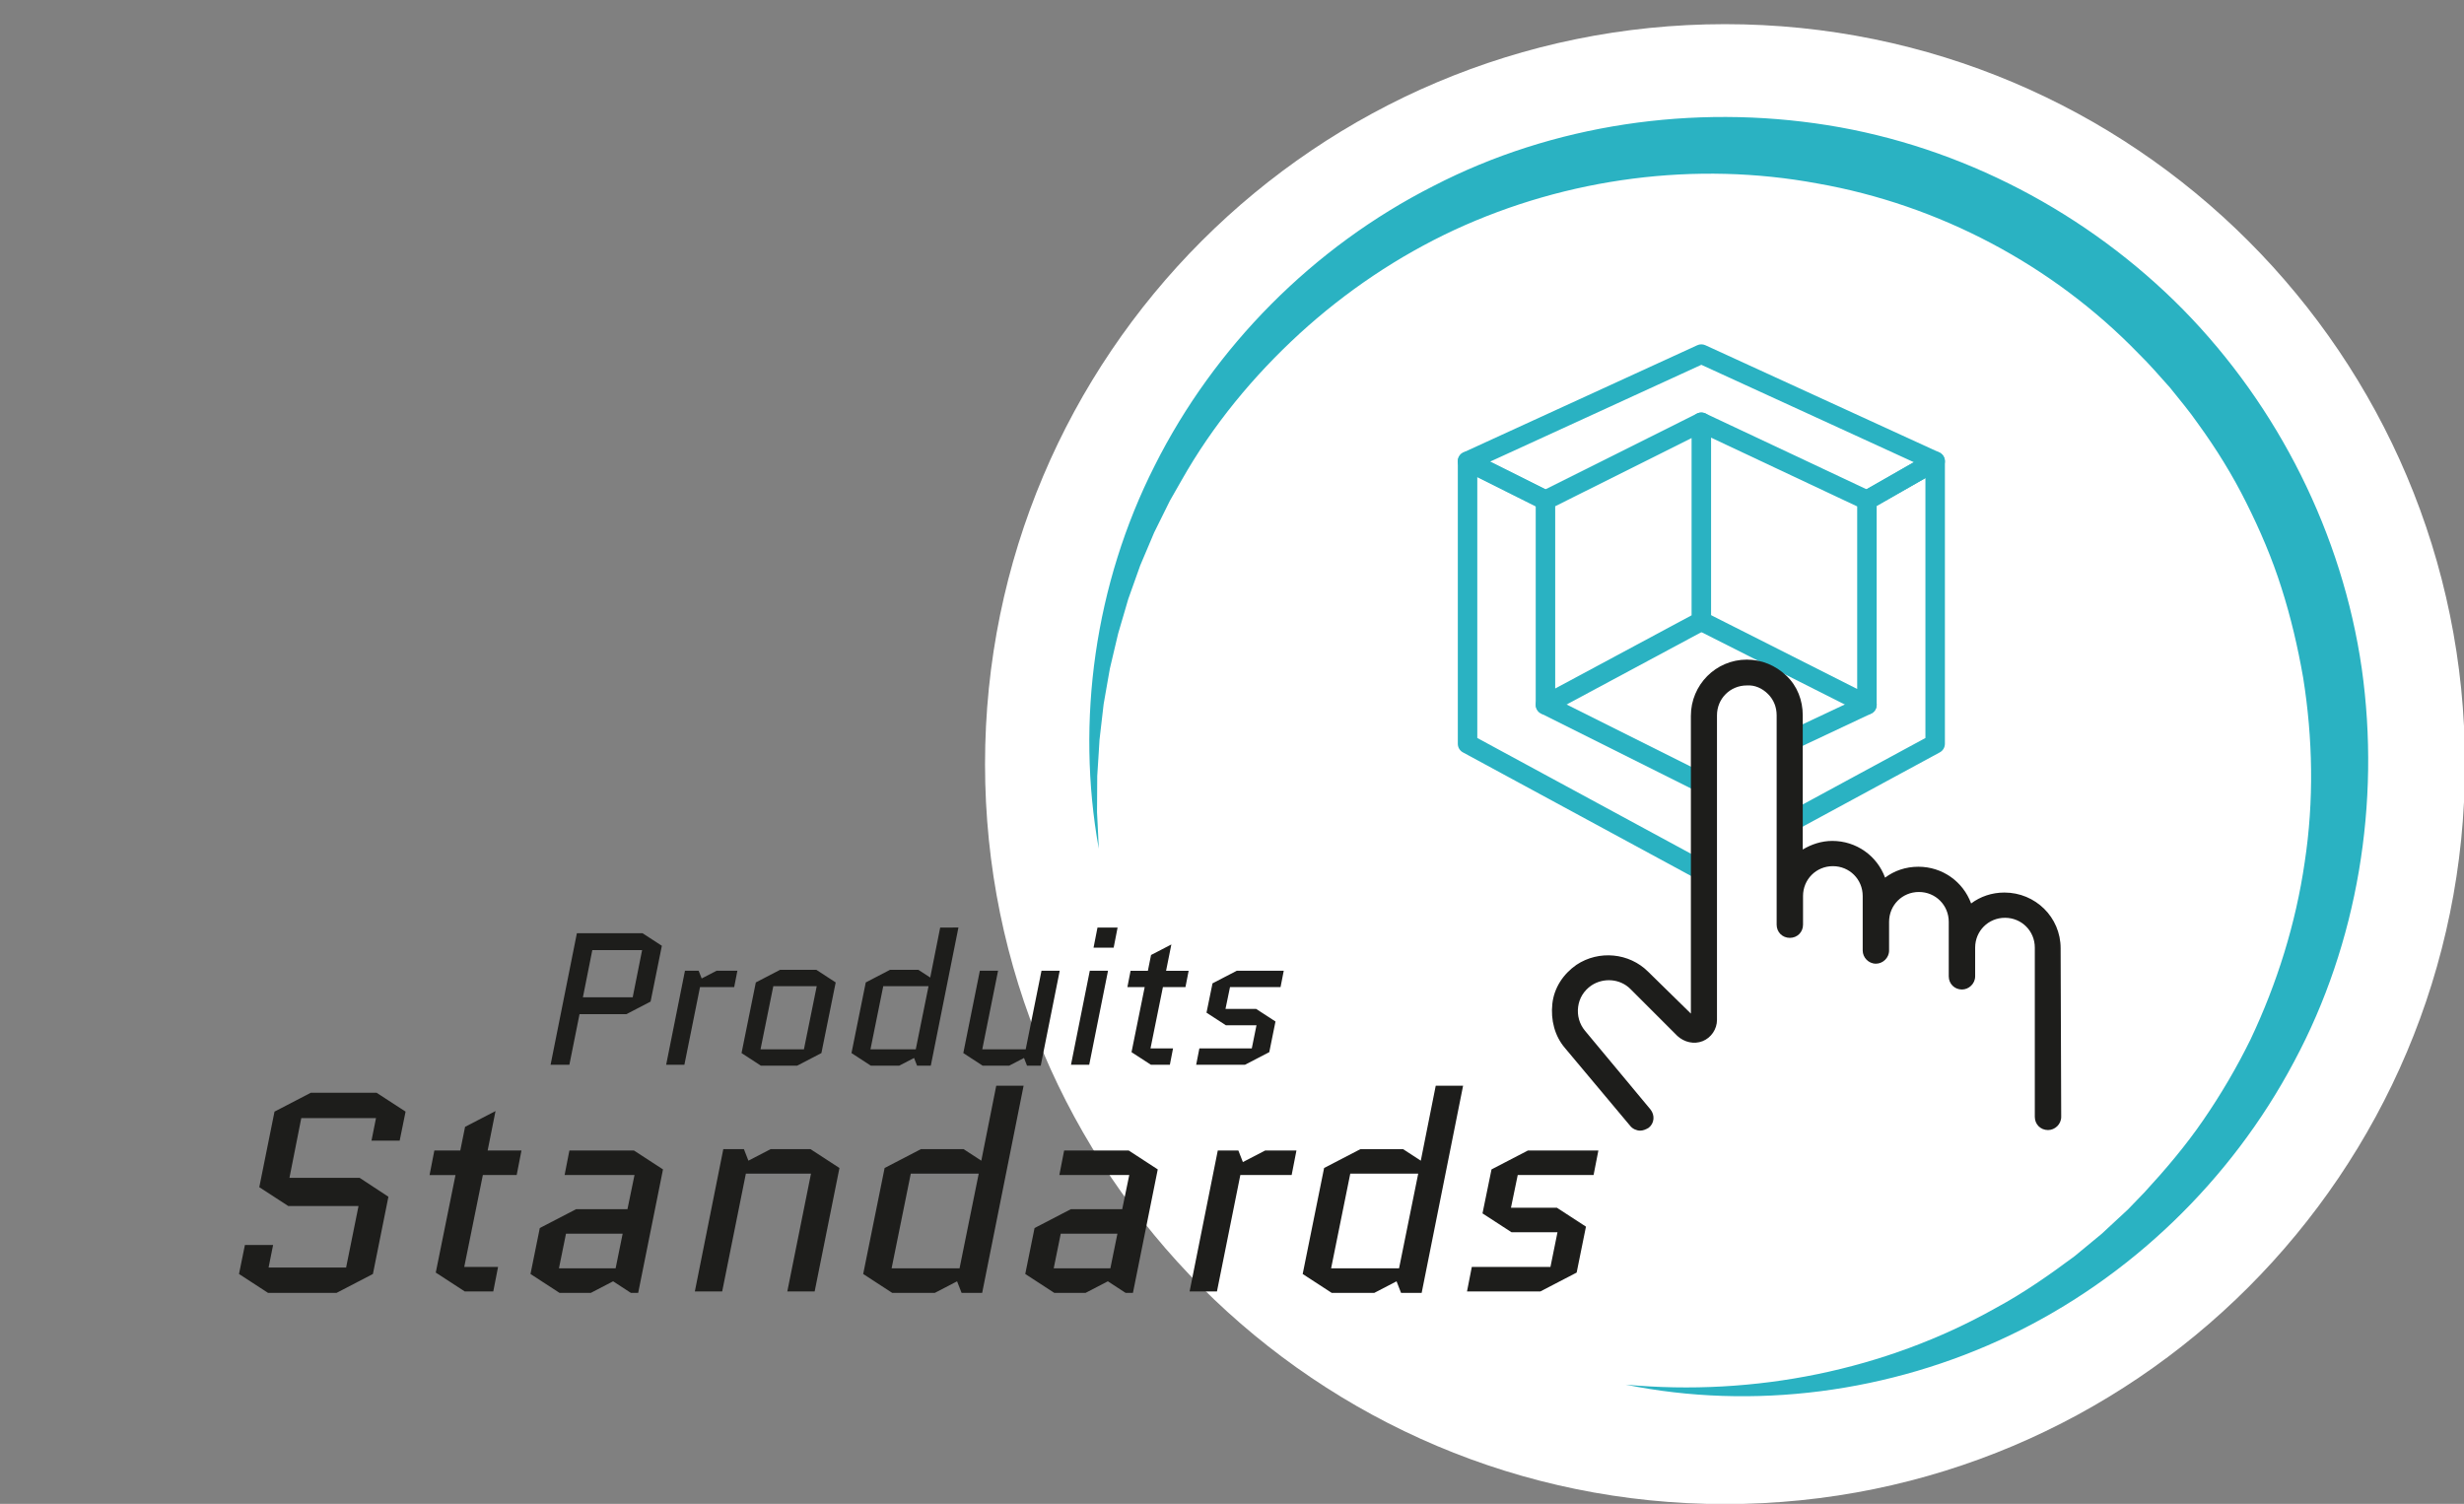 <?xml version="1.0" encoding="UTF-8"?>
<svg version="1.1" viewBox="0 0 367 224" xml:space="preserve" xmlns="http://www.w3.org/2000/svg" xmlns:cc="http://creativecommons.org/ns#" xmlns:dc="http://purl.org/dc/elements/1.1/" xmlns:rdf="http://www.w3.org/1999/02/22-rdf-syntax-ns#"><rect x="0" y="0" width="367" height="224" fill="#808080" stroke="none"/><defs><clipPath id="c"><path d="M 0,283.46 H 283.46 V 0 H 0 Z"/></clipPath><clipPath id="b"><path d="M 0,283.46 H 283.46 V 0 H 0 Z"/></clipPath><clipPath id="a"><path d="M 0,283.46 H 283.46 V 0 H 0 Z"/></clipPath></defs><g transform="matrix(1.333 0 0 -1.333 -22.176 302.14)"><g transform="translate(24)"><g clip-path="url(#c)"><g transform="translate(102.7 141.28)"><path d="m0 0c0 45.664 37.018 82.682 82.682 82.682s82.681-37.018 82.681-82.682-37.017-82.682-82.681-82.682-82.682 37.018-82.682 82.682" fill="#fff"/></g></g></g><g transform="translate(24)"><g clip-path="url(#b)" fill="#2ab2c2"><g transform="translate(115.41 131.83)" fill="#2ab2c2"><path d="m0 0c-2.569 14.256-0.458 29.567 6.253 42.812 6.658 13.26 17.685 24.416 31.115 31.225 13.389 6.928 29.089 9.188 44.038 6.811 14.983-2.383 29.105-9.804 39.762-20.618 10.632-10.836 17.787-25.087 19.954-40.104 2.113-14.997-0.443-30.641-7.566-43.926-7.05-13.304-18.37-24.173-31.762-30.581-13.379-6.41-28.696-8.392-42.918-5.506 14.426-1.334 29.02 1.629 41.339 8.559 3.11 1.674 6.004 3.7 8.82 5.796l2.032 1.678 1.014 0.838 0.964 0.897 1.929 1.787 1.826 1.89c2.371 2.573 4.64 5.238 6.612 8.118 1.976 2.872 3.742 5.879 5.275 8.999 2.976 6.279 5.063 12.964 6.057 19.812 1.045 6.842 0.914 13.832-0.174 20.633-0.594 3.394-1.375 6.753-2.425 10.03-1.036 3.284-2.397 6.454-3.936 9.527-1.532 3.079-3.351 6.01-5.369 8.792-0.977 1.415-2.092 2.727-3.165 4.07-1.15 1.278-2.267 2.587-3.498 3.789-9.571 9.884-22.3 16.621-35.887 19.005-13.573 2.513-27.919 0.645-40.539-5.187-6.304-2.934-12.152-6.871-17.321-11.596-5.153-4.732-9.692-10.212-13.167-16.36l-1.314-2.301-1.177-2.377-0.589-1.191-0.517-1.223-1.038-2.45-0.893-2.509-0.447-1.257-0.373-1.28-0.752-2.564-0.616-2.603-0.307-1.305-0.233-1.319-0.463-2.645-0.31-2.67-0.154-1.338-0.081-1.344-0.172-2.694-0.016-2.701-8e-3 -1.356 0.07-1.351z" fill="#2ab2c2"/></g></g></g><g transform="scale(1,-1)" fill="#1d1d1b" aria-label="Standards"><path d="m121.69-123.02-1.113 5.586-1.324-0.861h-3.17l-2.709 1.408-1.596 7.894 2.162 1.408h3.172l1.658-0.861 0.336 0.861h1.533l3.088-15.436zm17.576 0-0.441 2.248h2.248l0.439-2.248zm-58.17 0.631-2.939 14.699h2.1l1.133-5.648h5.231l2.709-1.408 1.26-6.236-2.164-1.406zm66.424 1.26-2.269 1.176-0.355 1.764h-1.934l-0.355 1.826h1.932l-1.471 7.268 2.164 1.406h2.121l0.355-1.826h-2.519l1.387-6.848h2.519l0.357-1.826h-2.522zm-64.701 0.629h5.564l-1.051 5.271h-5.564zm20.979 2.205-2.709 1.408-1.596 7.894 2.162 1.408h4.053l2.709-1.408 1.596-7.894-2.162-1.408zm-10.627 0.105-2.1 10.5h2.037l1.744-8.674h3.82l0.357-1.826h-2.33l-1.66 0.861-0.336-0.861zm32.949 0-1.848 9.197 2.164 1.408h2.961l1.658-0.861 0.336 0.861h1.533l2.121-10.605h-2.037l-1.764 8.777h-4.852l1.764-8.777zm12.285 0-2.1 10.5h2.037l2.1-10.5zm16.422 0-2.709 1.406-0.672 3.277 2.164 1.406h3.422l-0.525 2.584h-5.857l-0.357 1.826h5.459l2.709-1.406 0.693-3.424-2.162-1.406h-3.424l0.504-2.438h5.648l0.357-1.826zm-51.785 1.723h4.852l-1.43 7.055h-4.85zm12.285 0h5.061l-1.428 7.055h-5.061zm12.627 11.119-1.67 8.379-1.984-1.293h-4.758l-4.062 2.111-2.394 11.844 3.244 2.111h4.758l2.488-1.293 0.504 1.293h2.299l4.631-23.152zm49.107 0-1.67 8.379-1.984-1.293h-4.756l-4.064 2.111-2.393 11.844 3.244 2.111h4.756l2.488-1.293 0.504 1.293h2.301l4.631-23.152zm-125.69 0.787-4.062 2.109-1.701 8.443 3.244 2.109h7.844l-1.387 6.867h-8.662l0.504-2.519h-3.15l-0.66 3.244 3.244 2.111h7.654l4.064-2.111 1.732-8.631-3.213-2.111h-7.844l1.322-6.678h8.348l-0.504 2.522h3.15l0.66-3.246-3.244-2.109zm20.633 2.047-3.402 1.764-0.535 2.647h-2.898l-0.535 2.74h2.898l-2.205 10.898 3.244 2.111h3.182l0.535-2.74h-3.779l2.08-10.27h3.779l0.535-2.74h-3.779zm25.453 4.252-3.182 15.908h3.055l2.647-13.168h7.277l-2.647 13.168h3.055l2.772-13.797-3.244-2.111h-4.441l-2.488 1.293-0.504-1.293zm-17.199 0.158-0.535 2.74h7.811l-0.787 3.812h-5.732l-4.064 2.109-1.039 5.135 3.244 2.111h3.498l2.488-1.293 1.984 1.293h0.818l2.772-13.797-3.244-2.111zm55.281 0-0.535 2.74h7.812l-0.787 3.812h-5.732l-4.064 2.109-1.039 5.135 3.244 2.111h3.496l2.488-1.293 1.984 1.293h0.82l2.772-13.797-3.244-2.111zm17.168 0-3.15 15.75h3.057l2.613-13.01h5.734l0.535-2.74h-3.496l-2.488 1.291-0.504-1.291zm34.65 0-4.064 2.111-1.008 4.914 3.246 2.109h5.133l-0.787 3.875h-8.787l-0.537 2.74h8.191l4.062-2.111 1.039-5.133-3.244-2.111h-5.135l0.756-3.654h8.475l0.535-2.74zm-68.953 2.582h7.592l-2.143 10.584h-7.592zm49.107 0h7.592l-2.141 10.584h-7.592zm-87.633 6.711h6.332l-0.787 3.873h-6.332zm55.283 0h6.332l-0.789 3.873h-6.33z"/></g><g clip-path="url(#a)"><g transform="translate(204.21 156.58)"><path d="M 0,0 4.936,2.145 9.871,0 V -21.53 H 0 Z" fill="#fff"/></g><g transform="translate(165.32 146.82)"><path d="m24 3.75e-8c-0.193 0-0.386 0.052-0.558 0.155-0.329 0.196-0.53 0.551-0.53 0.934v22.859c0 0.412 0.233 0.789 0.602 0.974l17.417 8.708c0.337 0.168 0.736 0.151 1.058-0.047 0.321-0.2 0.517-0.549 0.517-0.927v-22.221c0-0.401-0.222-0.77-0.574-0.959l-17.416-9.346c-0.162-0.088-0.338-0.13-0.516-0.13m1.089 23.275v-20.366l15.239 8.178v19.808zm16.328-12.84h0.011z" fill="#2ab2c2" fill-rule="evenodd"/></g><g transform="translate(225.24 146.82)" fill="#2ab2c2"><path d="m0 0c-0.167 0-0.336 0.038-0.49 0.116l-18.506 9.346c-0.536 0.271-0.752 0.927-0.481 1.463 0.271 0.535 0.926 0.753 1.463 0.482l16.926-8.55v20.399l-17.881 8.415c-0.543 0.256-0.777 0.904-0.521 1.449 0.257 0.545 0.907 0.775 1.449 0.521l18.505-8.708c0.381-0.18 0.625-0.563 0.625-0.985v-22.86c0-0.379-0.196-0.729-0.519-0.927-0.174-0.107-0.372-0.161-0.57-0.161" fill="#2ab2c2" fill-rule="evenodd"/></g><g transform="translate(206.74 138.11)" fill="#2ab2c2"><path d="m0 0c-0.166 0-0.334 0.038-0.486 0.114l-17.417 8.709c-0.537 0.27-0.756 0.923-0.488 1.46 0.27 0.537 0.922 0.756 1.461 0.488l16.945-8.473 18.026 8.484c0.545 0.256 1.192 0.023 1.449-0.521 0.256-0.545 0.022-1.194-0.521-1.449l-18.505-8.708c-0.148-0.07-0.305-0.104-0.464-0.104" fill="#2ab2c2" fill-rule="evenodd"/></g><g transform="translate(189.32 169.68)" fill="#2ab2c2"><path d="m0 0c-0.163 0-0.329 0.037-0.485 0.114l-8.708 4.355c-0.376 0.187-0.609 0.573-0.602 0.992 7e-3 0.418 0.253 0.797 0.634 0.971l26.125 11.974c0.289 0.132 0.619 0.132 0.907 0l26.125-11.974c0.371-0.169 0.615-0.533 0.634-0.94 0.018-0.409-0.192-0.793-0.547-0.994l-7.62-4.354c-0.521-0.302-1.187-0.119-1.484 0.405-0.299 0.521-0.119 1.186 0.404 1.485l5.779 3.302-23.744 10.883-23.605-10.819 6.675-3.337c0.537-0.27 0.756-0.923 0.488-1.461-0.192-0.382-0.577-0.602-0.976-0.602" fill="#2ab2c2" fill-rule="evenodd"/></g><g transform="translate(206.74 128.31)" fill="#2ab2c2"><path d="m0 0c-0.192 0-0.386 0.051-0.558 0.153-0.328 0.197-0.531 0.551-0.531 0.936v9.797c0 0.601 0.488 1.088 1.089 1.088s1.089-0.487 1.089-1.088v-7.97l23.947 12.972v29.043l-5.991-3.423c-0.521-0.301-1.187-0.118-1.484 0.405-0.299 0.522-0.119 1.187 0.404 1.485l7.62 4.354c0.335 0.194 0.749 0.191 1.086-3e-3 0.336-0.195 0.543-0.554 0.543-0.942v-31.567c0-0.4-0.22-0.767-0.571-0.957l-26.124-14.151c-0.162-0.088-0.34-0.132-0.519-0.132" fill="#2ab2c2" fill-rule="evenodd"/></g><g transform="translate(206.74 128.31)" fill="#2ab2c2"><path d="m0 0c-0.179 0-0.357 0.044-0.519 0.132l-26.124 14.151c-0.351 0.19-0.57 0.557-0.57 0.957v31.567c0 0.378 0.195 0.727 0.516 0.926 0.322 0.199 0.721 0.217 1.058 0.048l8.709-4.354c0.537-0.27 0.756-0.923 0.488-1.461-0.27-0.536-0.923-0.754-1.461-0.487l-7.133 3.567v-29.158l23.947-12.972v7.97c0 0.601 0.488 1.088 1.089 1.088s1.089-0.487 1.089-1.088v-9.797c0-0.385-0.203-0.739-0.531-0.936-0.172-0.102-0.366-0.153-0.558-0.153" fill="#2ab2c2" fill-rule="evenodd"/></g><g transform="translate(207.2 149.93)"><path d="M 0,0 4.937,2.144 9.872,0 V -21.529 H 0 Z" fill="#fff"/></g><g transform="translate(205.57 139.43)"><path d="m0 0v-26.026l-4.775 4.679c-2.116 2.116-5.513 2.436-8.013 0.77-1.475-1.027-2.5-2.565-2.692-4.36-0.193-1.794 0.255-3.589 1.41-4.935l7.307-8.719c0.257-0.32 0.705-0.513 1.09-0.513 0.32 0 0.641 0.129 0.961 0.322 0.642 0.512 0.706 1.41 0.192 2.051l-7.307 8.782c-0.641 0.769-0.898 1.73-0.769 2.692 0.128 0.962 0.641 1.795 1.474 2.372 1.347 0.898 3.205 0.769 4.359-0.385l5.257-5.256c0.769-0.705 1.859-0.961 2.82-0.578 0.961 0.385 1.603 1.347 1.603 2.373v34.039c0 1.859 1.475 3.333 3.333 3.333 0.897 0.064 1.73-0.321 2.372-0.962 0.641-0.641 0.962-1.474 0.962-2.371v-23.398c0-0.834 0.641-1.474 1.474-1.474 0.834 0 1.474 0.64 1.474 1.474v3.205c0 1.859 1.475 3.333 3.333 3.333 1.86 0 3.334-1.474 3.334-3.333v-6.09c0-0.769 0.641-1.474 1.475-1.474 0.768 0 1.473 0.64 1.473 1.474v3.205c0 1.859 1.475 3.333 3.334 3.333s3.333-1.474 3.333-3.333v-6.089c0-0.833 0.641-1.475 1.475-1.475 0.769 0 1.475 0.642 1.475 1.475v3.205c0 1.859 1.473 3.333 3.333 3.333 1.858 0 3.333-1.474 3.333-3.333v-18.91c0-0.834 0.641-1.475 1.474-1.475 0.77 0 1.475 0.641 1.475 1.475l-0.065 18.845c0 3.462-2.82 6.219-6.282 6.219-1.41 0-2.692-0.449-3.718-1.219-0.897 2.437-3.205 4.103-5.897 4.103-1.41 0-2.692-0.448-3.718-1.218-0.897 2.437-3.205 4.103-5.897 4.103-1.218 0-2.34-0.385-3.302-0.961v15c0 1.666-0.608 3.269-1.827 4.422-1.218 1.154-2.756 1.795-4.423 1.795-3.461 0-6.25-2.82-6.25-6.282v-4.295z" fill="#1d1d1b"/></g></g></g></svg>
